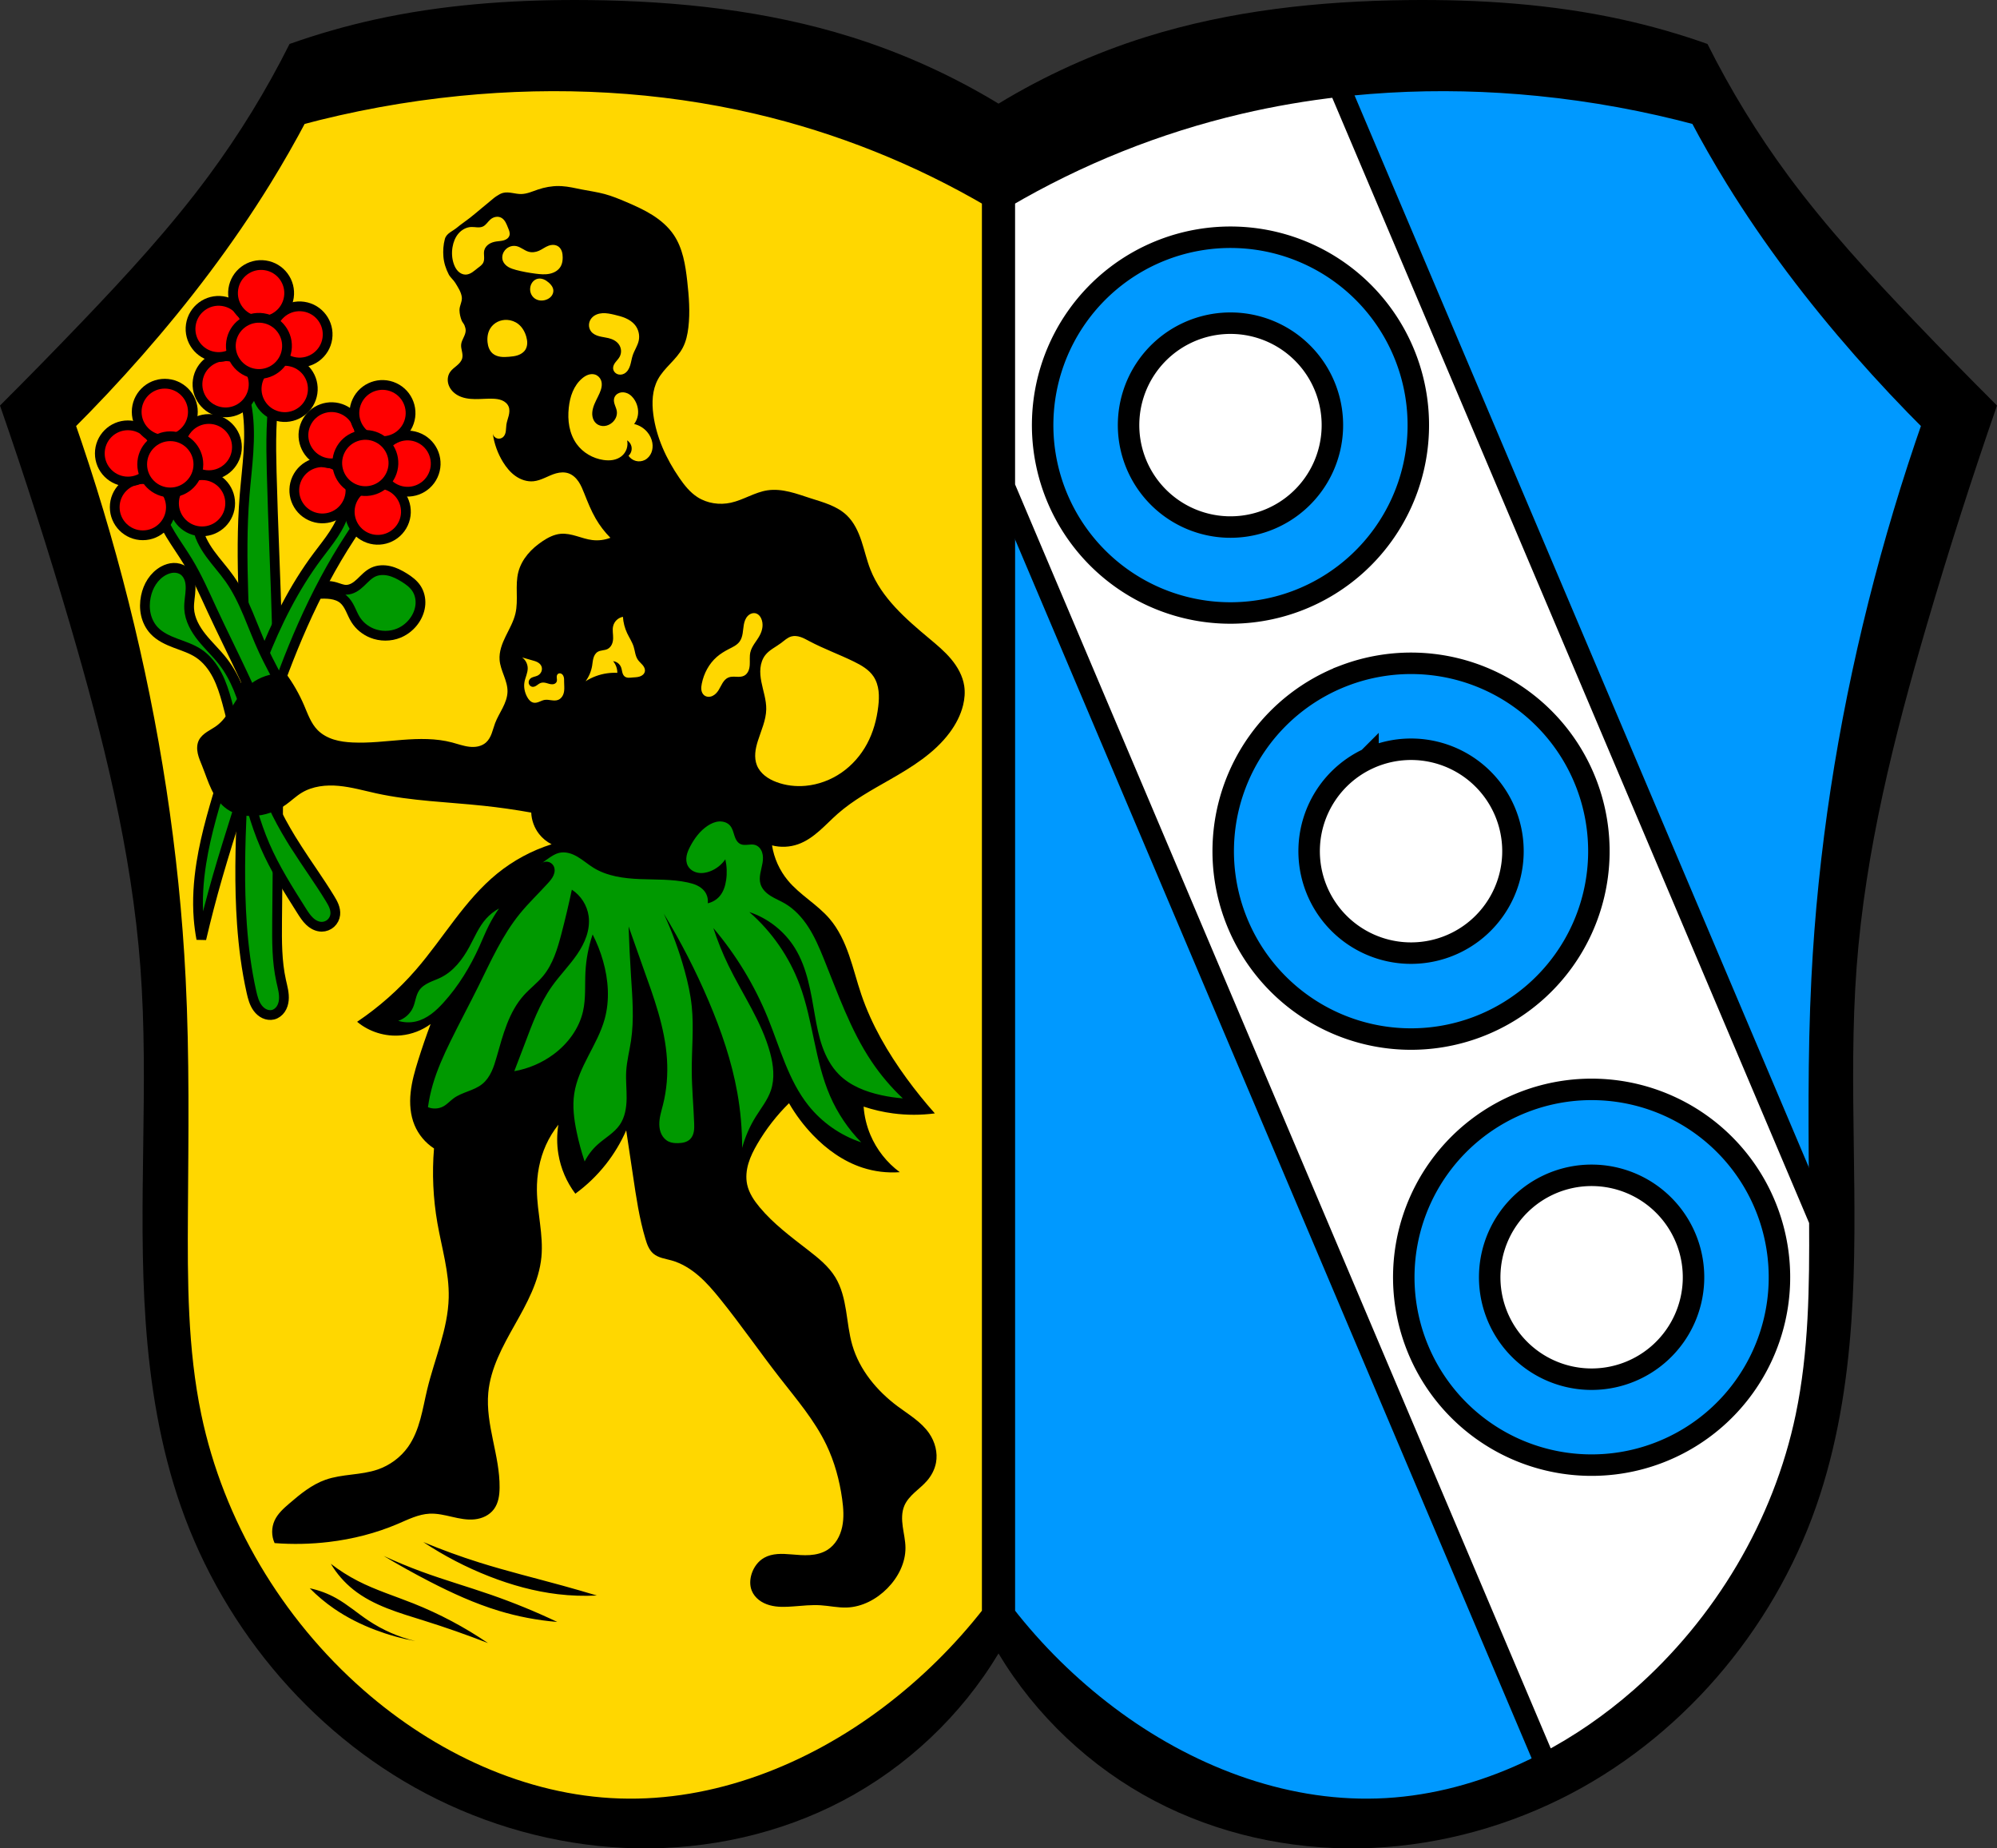 <svg xmlns="http://www.w3.org/2000/svg" width="1023.09" height="946.76" viewBox="0 0 1023.092 946.758"><rect x="0" y="0" width="1023.092" height="946.758" fill="#333333" stroke="none"/><g transform="translate(8.361-32.821)"><g fill-rule="evenodd"><path d="m286.81 32.822c-34.503-.045-69.09 2.547-102.78 9.932-14.927 3.272-29.65 7.48-44.05 12.588-11.813 23.609-25.666 46.19-41.36 67.43-19.583 26.5-41.955 50.808-64.73 74.62-13.916 14.548-28 28.935-42.25 43.15 12.913 37.15 24.905 74.63 35.961 112.38 16.799 57.36 31.496 115.71 35.961 175.31 4.524 60.39-1.525 121.19 2.697 181.6 2.24 32.05 7.415 64.06 17.98 94.4 22.424 64.39 70.09 120.01 131.26 150.14 31.813 15.669 67.03 24.521 102.49 25.17 36.36.667 72.987-7.378 105.19-24.273 32.883-17.254 60.889-43.688 80.01-75.52 19.12 31.832 47.13 58.27 80.01 75.52 32.2 16.896 68.828 24.941 105.19 24.273 35.457-.651 70.67-9.502 102.49-25.17 61.16-30.13 108.83-85.75 131.26-150.14 10.566-30.339 15.741-62.35 17.98-94.4 4.222-60.41-1.827-121.21 2.697-181.6 4.465-59.6 19.16-117.95 35.961-175.31 11.06-37.749 23.05-75.22 35.961-112.38-14.252-14.219-28.338-28.606-42.25-43.15-22.776-23.811-45.15-48.12-64.73-74.62-15.689-21.23-29.541-43.817-41.35-67.43-14.403-5.108-29.13-9.316-44.05-12.588-35.935-7.877-72.896-10.302-109.68-9.889-45.25.509-90.77 5.354-133.96 18.881-26.43 8.278-51.85 19.777-75.52 34.16-23.668-14.385-49.09-25.884-75.52-34.16-43.19-13.527-88.7-18.372-133.96-18.881-2.299-.026-4.598-.04-6.899-.043"/><g stroke="#000"><path d="m500.19 133.91v725.84c-15.248 19.606-33.1 37.19-52.936 52.13-39.693 29.904-88.6 49.24-138.27 47.638-49.722-1.605-97.38-24.14-134.78-56.933-42.639-37.39-73.22-88.57-84.82-144.08-7.16-34.26-7.202-69.57-6.971-104.57.262-39.899.838-79.83-1.162-119.68-3.246-64.66-13.284-128.93-29.05-191.71-7.88-31.386-17.188-62.41-27.886-92.95 12.432-12.372 24.448-25.16 36.02-38.34 23.945-27.27 46.01-56.26 65.07-87.14 6.56-10.632 12.762-21.484 18.591-32.533 27.03-7.273 54.646-12.33 82.5-15.1 51.2-5.101 103.28-2.428 153.37 9.295 42.22 9.881 82.941 26.17 120.33 48.14z" fill="#ffd700" stroke-width="11"/><path d="m147.46 336.99c4.303-3.686 10.498-5.03 15.944-3.466 1.839.529 3.632 1.373 5.546 1.386 1.407.001 2.792-.439 4.02-1.121 1.231-.683 2.321-1.593 3.348-2.555 2.054-1.924 3.952-4.125 6.494-5.335 2.543-1.211 5.521-1.295 8.265-.661 2.744.635 5.287 1.946 7.679 3.433 2.382 1.481 4.698 3.202 6.239 5.546 1.547 2.353 2.215 5.238 2.035 8.05-.181 2.81-1.187 5.539-2.728 7.896-2 3.067-4.933 5.53-8.318 6.932-4.38 1.814-9.475 1.793-13.864 0-3.396-1.388-6.374-3.821-8.318-6.932-1.079-1.726-1.834-3.63-2.727-5.458-.893-1.829-1.958-3.625-3.512-4.94-1.753-1.484-4.02-2.253-6.292-2.578-2.273-.326-4.583-.239-6.879-.195-2.31.044-4.622.044-6.932 0z" fill="#090" stroke-width="5"/><path d="m506.19 133.91v725.84c15.248 19.606 33.1 37.19 52.936 52.13 39.693 29.904 88.6 49.24 138.27 47.638 49.722-1.605 97.38-24.14 134.78-56.933 42.639-37.39 73.22-88.57 84.82-144.08 7.16-34.26 7.202-69.57 6.971-104.57-.262-39.899-.838-79.83 1.162-119.68 3.246-64.66 13.284-128.93 29.05-191.71 7.88-31.386 17.188-62.41 27.886-92.95-12.432-12.372-24.448-25.16-36.02-38.34-23.945-27.27-46.01-56.26-65.07-87.14-6.56-10.632-12.762-21.484-18.591-32.533-27.03-7.273-54.646-12.33-82.5-15.1-51.2-5.101-103.28-2.428-153.37 9.295-42.22 9.881-82.941 26.17-120.33 48.14" fill="#09f" stroke-width="11"/></g></g><g stroke="#000"><g stroke-linecap="round" stroke-width="11"><path d="m685.99 44.14c-17.191 1.944-34.27 4.857-51.12 8.801-42.22 9.881-82.94 26.17-120.33 48.15v148.14l277.22 654c17.521-9.107 33.949-20.476 48.764-33.465 42.639-37.39 73.22-88.57 84.82-144.08 6.875-32.896 7.18-66.748 6.99-100.37l-246.35-581.17z" transform="translate(-8.361 32.821)" fill="#fff"/><path d="m587.678 160.674a96.233 96.233 0 0 0 -61.82 86.529 96.233 96.233 0 0 0 92.81 99.538 96.233 96.233 0 0 0 99.538 -92.81 96.233 96.233 0 0 0 -92.81 -99.538 96.233 96.233 0 0 0 -37.718 6.281zm12.311 42.561a52.213 52.213 0 0 1 23.867 -4.85 52.213 52.213 0 0 1 50.356 54.007 52.213 52.213 0 0 1 -54.005 50.357 52.213 52.213 0 0 1 -50.356 -54.007 52.213 52.213 0 0 1 30.138 -45.507zm80.197 175.678a96.233 96.233 0 0 0 -61.821 86.527 96.233 96.233 0 0 0 92.81 99.538 96.233 96.233 0 0 0 99.538 -92.81 96.233 96.233 0 0 0 -92.81 -99.538 96.233 96.233 0 0 0 -37.717 6.282zm12.311 42.561a52.213 52.213 0 0 1 23.867 -4.85 52.213 52.213 0 0 1 50.355 54.006 52.213 52.213 0 0 1 -54.006 50.359 52.213 52.213 0 0 1 -50.355 -54.01 52.213 52.213 0 0 1 30.138 -45.505zm80.197 175.678a96.233 96.233 0 0 0 -61.821 86.527 96.233 96.233 0 0 0 92.81 99.538 96.233 96.233 0 0 0 99.538 -92.81 96.233 96.233 0 0 0 -92.81 -99.538 96.233 96.233 0 0 0 -37.717 6.282zm12.31 42.559a52.213 52.213 0 0 1 23.868 -4.848 52.213 52.213 0 0 1 50.355 54.006 52.213 52.213 0 0 1 -54.005 50.357 52.213 52.213 0 0 1 -50.356 -54.007 52.213 52.213 0 0 1 30.138 -45.507z" fill="#09f"/></g><g stroke-width="5"><g fill="#090" fill-rule="evenodd"><path d="m118.35 242.71c2.161 14.442-.195 29.12-1.386 43.671-2.734 33.411.703 66.991.693 100.51-.012 39.769-4.876 79.56-2.08 119.23.821 11.648 2.305 23.264 4.852 34.66.659 2.949 1.43 5.971 3.239 8.391.905 1.21 2.066 2.247 3.435 2.887 1.368.64 2.95.867 4.417.506 1.611-.395 3.01-1.481 3.943-2.852.934-1.372 1.425-3.01 1.583-4.664.316-3.303-.648-6.574-1.368-9.814-2.216-9.971-2.163-20.287-2.08-30.501.402-49.22 1.266-98.45 0-147.65-.708-27.503-2.081-54.987-2.773-82.49-.367-14.596-.534-29.31 2.08-43.671.538-2.959 1.197-5.967.796-8.948-.2-1.491-.674-2.959-1.504-4.213-.83-1.254-2.033-2.284-3.451-2.783-1.624-.571-3.456-.417-5.04.258-1.583.674-2.928 1.841-3.972 3.208-2.535 3.318-3.3 7.695-3.145 11.868.155 4.173 1.141 8.264 1.759 12.394z" stroke-linejoin="round"/><g stroke-linecap="round"><path d="m168.26 294.01c-2.061 8.955-8.356 16.213-13.864 23.569-24.39 32.576-35.961 72.68-47.831 111.6-4.598 15.08-9.325 30.18-11.784 45.751-1.484 9.39-2.133 18.943-1.386 28.421.275 3.488.738 6.96 1.386 10.398 2.503-10.697 5.277-21.33 8.318-31.887 3.278-11.378 6.865-22.665 10.398-33.967 10.01-32.03 19.637-64.3 33.27-94.97 6.938-15.604 14.91-30.77 24.26-45.06 2.729-4.17 5.621-8.363 6.932-13.171.508-1.864.761-3.882.126-5.707-.317-.912-.86-1.757-1.609-2.367-.749-.61-1.711-.974-2.676-.938-.902.034-1.773.412-2.473.981-.7.569-1.237 1.322-1.634 2.132-.793 1.621-1.034 3.446-1.439 5.205z"/><path d="m143.3 466.61c5.658 8.858 11.856 17.368 17.33 26.342.776 1.272 1.54 2.56 2.082 3.947.541 1.388.854 2.89.691 4.371-.186 1.692-1.01 3.307-2.273 4.447-1.264 1.14-2.957 1.793-4.659 1.792-1.161 0-2.313-.297-3.363-.793-1.05-.496-2-1.188-2.845-1.984-1.69-1.593-2.949-3.579-4.19-5.542-6.806-10.768-13.653-21.584-18.716-33.27-10.08-23.28-12.689-49.02-19.41-73.48-1.305-4.748-2.778-9.484-5.05-13.851-2.275-4.367-5.402-8.379-9.504-11.1-3.6-2.391-7.788-3.7-11.831-5.226-4.04-1.526-8.116-3.379-11.04-6.558-2.09-2.269-3.496-5.133-4.164-8.144-.669-3.01-.614-6.164.005-9.186.551-2.69 1.552-5.3 3.063-7.592 1.511-2.292 3.54-4.261 5.949-5.579 1.608-.88 3.396-1.47 5.228-1.532 1.831-.062 3.706.429 5.17 1.532 1.363 1.027 2.316 2.536 2.857 4.155.541 1.619.69 3.346.648 5.05-.083 3.412-.91 6.794-.732 10.203.284 5.452 3.115 10.467 6.527 14.729 3.412 4.262 7.458 7.99 10.802 12.305 6.472 8.352 10.06 18.57 12.646 28.816 2.581 10.246 4.263 20.727 7.457 30.799 3.978 12.546 10.245 24.26 17.33 35.35z"/><path d="m72.59 291.93c2.419 10.536 9.633 19.19 15.25 28.421 4.836 7.95 8.563 16.513 12.478 24.955 4.956 10.689 10.235 21.23 15.25 31.887 4.534 9.639 8.872 19.414 14.557 28.421 1.401 2.219 2.97 4.471 5.276 5.723 1.153.626 2.477.975 3.784.862 1.307-.113 2.591-.714 3.417-1.733.758-.935 1.095-2.157 1.14-3.36.045-1.203-.182-2.398-.446-3.572-3.01-13.357-10.863-25.02-16.637-37.433-5.722-12.302-9.53-25.638-17.33-36.739-3.139-4.467-6.871-8.49-10.07-12.915-3.198-4.425-5.902-9.394-6.567-14.813-.451-3.675.05-7.432-.562-11.08-.306-1.826-.902-3.629-1.961-5.148-1.059-1.519-2.61-2.738-4.409-3.177-1.58-.385-3.234-.161-4.852 0-1.388.138-2.791.23-4.135.603-1.344.373-2.648 1.058-3.491 2.17-.725.957-1.059 2.168-1.114 3.367-.055 1.199.152 2.395.421 3.565z"/></g></g><g fill="#f00" stroke-linejoin="round" stroke-linecap="round"><circle cx="64.805" cy="292.61" r="14.393"/><circle cx="95.17" cy="290.59" r="14.393"/><circle cx="57.17" cy="265.07" r="14.393"/><circle cx="98.63" cy="261.82" r="14.393"/><circle cx="76.06" cy="243.75" r="14.393"/><circle cx="78.878" cy="270.66" r="14.393"/><g transform="matrix(.989.145-.145.989 0 0)"><circle cx="139.43" cy="211.76" r="14.393"/><circle cx="169.79" cy="209.74" r="14.393"/><circle cx="131.8" cy="184.22" r="14.393"/><circle cx="173.26" cy="180.98" r="14.393"/><circle cx="150.68" cy="162.9" r="14.393"/><circle cx="153.5" cy="189.82" r="14.393"/></g><g transform="matrix(.907.421-.421.907 0 0)"><circle cx="261.8" cy="191.56" r="14.393"/><circle cx="292.17" cy="189.54" r="14.393"/><circle cx="254.17" cy="164.01" r="14.393"/><circle cx="295.63" cy="160.77" r="14.393"/><circle cx="273.06" cy="142.7" r="14.393"/><circle cx="275.87" cy="169.61" r="14.393"/></g></g></g></g><g fill-rule="evenodd"><path d="m277.9 128.1c-3.603-.016-7.202.635-10.619 1.787-2.854.962-5.677 2.288-8.689 2.316-1.557.015-3.091-.321-4.629-.564-1.538-.244-3.127-.396-4.637-.016-1.23.31-2.315 1.026-3.379 1.703-1.07.681-2 1.556-2.992 2.352-3.555 2.863-6.981 5.885-10.563 8.715-2.177 1.72-4.519 3.234-6.641 5.02-2.163 1.822-5.39 2.869-6.191 5.801-.802 2.931-.994 6.01-.758 9.04.249 3.188 1.273 6.283 2.721 9.1.834 1.621 2.405 2.763 3.35 4.322 1.393 2.301 3.02 4.667 3.361 7.336.285 2.245-1.227 4.422-1.193 6.686.027 1.802.458 3.611 1.109 5.291.348.899 1.12 1.592 1.469 2.49.346.892.639 1.853.592 2.809-.061 1.218-.579 2.379-1.107 3.488-.529 1.109-1.083 2.239-1.209 3.461-.12 1.164.155 2.327.395 3.473.239 1.145.444 2.337.186 3.479-.18.792-.577 1.525-1.076 2.166-.499.641-1.099 1.198-1.719 1.723-1.24 1.05-2.6 2.01-3.502 3.365-.65.975-1.032 2.121-1.129 3.289-.097 1.168.086 2.355.5 3.451.827 2.193 2.56 3.982 4.609 5.119 2.662 1.477 5.783 1.898 8.826 1.932 3.044.033 6.087-.293 9.129-.193 1.601.053 3.223.229 4.701.846.739.308 1.437.727 2.029 1.266.593.539 1.077 1.201 1.377 1.943.592 1.469.42 3.135.035 4.672-.385 1.536-.972 3.03-1.193 4.594-.158 1.12-.126 2.261-.297 3.379-.086.559-.223 1.113-.453 1.629-.23.516-.557.995-.986 1.363-.418.358-.931.607-1.471.713-.54.106-1.107.069-1.629-.105-.522-.174-.997-.484-1.365-.893-.368-.409-.629-.914-.748-1.451.718 5.116 2.505 10.08 5.213 14.48 1.703 2.768 3.801 5.344 6.465 7.205 2.664 1.861 5.94 2.965 9.174 2.641 2.042-.205 3.987-.957 5.867-1.781 1.88-.824 3.737-1.732 5.717-2.273 2.08-.569 4.336-.713 6.371 0 2.147.752 3.886 2.403 5.154 4.291 1.268 1.888 2.114 4.02 2.953 6.135 1.722 4.341 3.457 8.698 5.793 12.742 2.072 3.588 4.61 6.908 7.529 9.848-2.932 1.136-6.146 1.537-9.268 1.158-2.749-.334-5.385-1.255-8.04-2.031-2.658-.776-5.416-1.417-8.174-1.168-3.358.303-6.465 1.903-9.268 3.777-2.838 1.898-5.48 4.12-7.654 6.752-2.174 2.632-3.875 5.685-4.738 8.988-.904 3.458-.875 7.082-.818 10.656.056 3.574.13 7.193-.689 10.672-.969 4.113-3.134 7.824-4.986 11.621-1.853 3.798-3.444 7.914-3.123 12.13.212 2.792 1.251 5.445 2.219 8.07.967 2.628 1.886 5.345 1.836 8.145-.052 2.928-1.16 5.736-2.477 8.352-1.317 2.616-2.862 5.127-3.895 7.867-.648 1.718-1.087 3.509-1.734 5.227-.648 1.718-1.533 3.394-2.9 4.619-1.13 1.012-2.55 1.672-4.03 2.01-1.479.334-3.02.353-4.525.184-3.01-.339-5.888-1.413-8.82-2.189-8.247-2.183-16.928-1.995-25.434-1.344-8.506.651-17.02 1.75-25.537 1.344-3.249-.155-6.508-.533-9.613-1.5-3.105-.967-6.06-2.549-8.342-4.871-3.41-3.477-5.03-8.268-6.949-12.742-2.463-5.733-5.579-11.184-9.268-16.217-5.653-.455-11.445.992-16.219 4.055-2.658 1.705-4.996 3.89-6.949 6.371-2.1 2.669-3.747 5.658-5.572 8.521-1.825 2.864-3.879 5.653-6.592 7.695-1.61 1.212-3.417 2.134-5.096 3.25-1.678 1.116-3.27 2.477-4.172 4.279-1.036 2.069-1.055 4.523-.568 6.785.487 2.262 1.444 4.39 2.307 6.537 1.606 3.999 2.903 8.129 4.781 12.01 1.878 3.879 4.409 7.561 7.961 10 3.847 2.644 8.657 3.643 13.322 3.475 6-.217 11.906-2.302 16.797-5.791 2.744-1.958 5.18-4.345 8.06-6.096 5.602-3.404 12.477-4.136 19-3.533 6.527.603 12.867 2.438 19.271 3.836 18.05 3.941 36.65 4.417 55.02 6.371 8.147.867 16.262 2.025 24.326 3.475.156 3.971 1.597 7.883 4.055 11.01 1.71 2.174 3.902 3.967 6.371 5.213-10.169 3.206-19.719 8.363-27.977 15.11-16.655 13.603-27.437 32.939-41.527 49.18-8.808 10.155-18.963 19.14-30.12 26.643 6.206 5.189 14.538 7.754 22.588 6.951 5.416-.54 10.676-2.563 15.06-5.791-2.293 6.118-4.417 12.298-6.371 18.533-1.695 5.409-3.267 10.893-3.863 16.529-.596 5.637-.178 11.475 1.998 16.709 2.02 4.862 5.55 9.08 9.975 11.939-1.05 12.747-.464 25.629 1.738 38.23 2.224 12.723 6.101 25.314 5.791 38.23-.386 16.1-7.228 31.26-11 46.916-1.225 5.081-2.131 10.239-3.521 15.277-1.39 5.04-3.295 10-6.326 14.262-3.824 5.372-9.398 9.456-15.639 11.584-8.583 2.926-18.09 2.19-26.643 5.213-7.01 2.479-12.901 7.312-18.535 12.162-2.928 2.52-5.913 5.178-7.529 8.688-1.666 3.619-1.666 7.967 0 11.586 9.257.713 18.584.518 27.803-.58 12.13-1.445 24.1-4.465 35.33-9.268 5.252-2.245 10.514-4.921 16.219-5.213 3.903-.2 7.764.739 11.572 1.615 3.809.877 7.71 1.703 11.596 1.281 1.899-.206 3.774-.715 5.477-1.582 1.703-.867 3.23-2.097 4.369-3.631 1.15-1.549 1.884-3.379 2.313-5.26.429-1.881.561-3.817.584-5.746.098-8.191-1.726-16.266-3.381-24.289-1.655-8.02-3.159-16.206-2.412-24.363 1.143-12.487 7.424-23.837 13.578-34.762 6.154-10.925 12.453-22.26 13.645-34.742 1.086-11.385-2.188-22.736-2.316-34.17-.089-7.938 1.373-15.933 4.635-23.17 1.678-3.723 3.824-7.233 6.371-10.424-.822 4.975-.822 10.08 0 15.06 1.21 7.324 4.219 14.344 8.688 20.271 5.866-4.277 11.143-9.359 15.639-15.06 4.194-5.318 7.707-11.174 10.426-17.377 1.175 7.72 2.333 15.443 3.475 23.17 1.613 10.91 3.203 21.872 6.371 32.436.415 1.385.859 2.769 1.492 4.068.633 1.3 1.465 2.52 2.563 3.461 1.264 1.084 2.831 1.758 4.426 2.24 1.594.482 3.238.788 4.842 1.236 5.183 1.448 9.869 4.356 13.943 7.871 4.074 3.515 7.578 7.635 10.961 11.82 10.656 13.185 20.276 27.18 30.699 40.545 8.547 10.963 17.721 21.646 23.746 34.17 4.201 8.735 6.774 18.201 8.109 27.801.66 4.742 1.017 9.607.018 14.289-.5 2.341-1.341 4.62-2.596 6.658-1.255 2.039-2.93 3.834-4.951 5.117-2.678 1.7-5.868 2.453-9.03 2.664-3.165.211-6.34-.09-9.502-.348-2.364-.192-4.741-.36-7.105-.174-2.365.186-4.732.741-6.795 1.912-3.058 1.737-5.272 4.767-6.371 8.107-.924 2.807-1.088 5.942 0 8.689.755 1.907 2.088 3.561 3.707 4.82 1.619 1.259 3.52 2.132 5.496 2.682 3.952 1.1 8.136.92 12.227.605 4.628-.355 9.27-.87 13.902-.578 4.452.28 8.861 1.305 13.32 1.158 7.871-.259 15.323-4.238 20.852-9.846 5.481-5.56 9.346-13.04 9.268-20.852-.037-3.616-.901-7.166-1.395-10.748-.494-3.582-.595-7.354.814-10.684 1.127-2.663 3.14-4.849 5.268-6.807 2.128-1.958 4.418-3.755 6.316-5.936 2.294-2.636 3.984-5.834 4.635-9.268.985-5.195-.486-10.698-3.477-15.06-4.049-5.904-10.479-9.619-16.217-13.9-10.583-7.896-19.475-18.6-23.17-31.28-1.68-5.765-2.254-11.783-3.213-17.711-.959-5.928-2.355-11.91-5.475-17.04-3.425-5.632-8.692-9.863-13.902-13.9-8.777-6.8-17.796-13.48-24.904-22.01-2.849-3.419-5.423-7.236-6.371-11.584-.781-3.585-.406-7.353.635-10.871 1.041-3.518 2.728-6.812 4.578-9.98 4.453-7.626 9.922-14.658 16.217-20.852 3.386 5.866 7.481 11.325 12.164 16.219 7.107 7.425 15.713 13.609 25.484 16.797 6.14 2 12.672 2.795 19.11 2.316-6.61-4.869-11.872-11.548-15.06-19.11-1.936-4.595-3.116-9.508-3.477-14.48 4.895 1.632 9.946 2.796 15.06 3.475 7.102.942 14.328.942 21.43 0-5.112-5.747-9.946-11.742-14.48-17.955-9.61-13.17-17.915-27.428-23.17-42.861-2.275-6.685-3.968-13.559-6.295-20.227-2.327-6.668-5.342-13.205-9.922-18.58-6.302-7.397-15.226-12.212-21.43-19.691-4.243-5.116-7.08-11.391-8.109-17.957 4.367 1.126 9.07.922 13.322-.578 4.058-1.432 7.633-3.981 10.877-6.809 3.244-2.828 6.211-5.96 9.441-8.803 7.968-7.01 17.381-12.137 26.596-17.404 11.42-6.528 22.962-13.632 30.799-24.2 3.121-4.207 5.605-8.941 6.85-14.03.786-3.214 1.071-6.574.58-9.846-.766-5.102-3.387-9.781-6.695-13.74-3.308-3.959-7.302-7.279-11.262-10.586-12.01-10.03-24.394-20.768-30.12-35.33-1.871-4.761-2.963-9.788-4.586-14.639-1.623-4.851-3.865-9.647-7.578-13.164-2.5-2.368-5.57-4.06-8.754-5.371-3.184-1.311-6.501-2.262-9.779-3.316-3.586-1.154-7.139-2.435-10.805-3.301-3.666-.866-7.48-1.309-11.205-.754-6.545.976-12.301 4.924-18.764 6.346-5.81 1.278-12.152.36-17.15-2.869-3.811-2.463-6.696-6.108-9.266-9.848-6.682-9.722-11.769-20.741-13.322-32.436-.808-6.082-.586-12.549 2.316-17.955 1.631-3.038 4.02-5.586 6.383-8.1 2.36-2.514 4.745-5.07 6.359-8.117 1.698-3.206 2.47-6.823 2.896-10.426.934-7.881.309-15.862-.578-23.748-.932-8.281-2.273-16.85-6.951-23.746-2.806-4.136-6.692-7.455-10.92-10.121-4.228-2.666-8.81-4.712-13.406-6.676-3.598-1.537-7.229-3.034-11.01-4.055-3.803-1.027-7.718-1.561-11.584-2.316-3.461-.676-6.905-1.533-10.426-1.738-.514-.03-1.028-.047-1.543-.049m-31.686 15.748c.741-.03 1.489.112 2.15.443.972.487 1.712 1.347 2.258 2.287.545.94.916 1.969 1.328 2.975.251.613.519 1.222.682 1.863.163.642.217 1.326.037 1.963-.178.631-.58 1.185-1.084 1.604-.504.419-1.108.706-1.734.9-1.252.388-2.583.41-3.879.604-1.347.201-2.684.601-3.822 1.35-1.138.749-2.064 1.872-2.395 3.193-.254 1.017-.15 2.084-.094 3.131.056 1.046.055 2.137-.385 3.088-.287.621-.747 1.147-1.256 1.604-.509.456-1.071.849-1.613 1.266-.952.732-1.847 1.542-2.855 2.193-1.01.651-2.161 1.145-3.361 1.154-1.416.011-2.783-.667-3.795-1.658-1.012-.991-1.696-2.272-2.184-3.602-1.03-2.81-1.219-5.9-.717-8.85.426-2.499 1.364-4.952 3-6.885 1.64-1.933 4.03-3.298 6.561-3.396 1.01-.039 2.01.117 3.02.174 1.01.057 2.048.008 2.963-.414.799-.368 1.448-.995 2.033-1.652.585-.657 1.128-1.358 1.793-1.934.746-.646 1.647-1.124 2.615-1.314.242-.048.487-.076.734-.086m28.465 14.4c.218 0 .438-.009.656.006.873.061 1.737.343 2.441.863.822.607 1.393 1.511 1.721 2.479.328.968.425 2 .432 3.02.009 1.565-.207 3.17-.957 4.543-.574 1.05-1.442 1.925-2.449 2.57-1.01.645-2.149 1.067-3.32 1.309-2.343.483-4.77.254-7.143-.053-3.382-.437-6.749-1.028-10.04-1.912-1.353-.363-2.708-.783-3.916-1.494-1.207-.711-2.27-1.746-2.781-3.051-.303-.772-.403-1.619-.313-2.443.09-.824.368-1.624.791-2.338.641-1.083 1.62-1.965 2.768-2.48 1.148-.515 2.46-.657 3.689-.389 1.119.245 2.138.81 3.129 1.385.991.575 1.986 1.172 3.088 1.484 1.728.491 3.615.238 5.262-.479 1.735-.755 3.237-2 5.02-2.631.619-.219 1.269-.359 1.924-.391m-6.301 17.246c.588.032 1.173.166 1.725.375.98.372 1.859.976 2.652 1.662.611.529 1.181 1.114 1.617 1.795.436.681.734 1.462.773 2.27.053 1.095-.382 2.185-1.096 3.02-.714.832-1.69 1.419-2.73 1.766-.95.317-1.964.443-2.959.332-.995-.111-1.967-.466-2.779-1.051-.945-.681-1.66-1.67-2.033-2.773-.373-1.103-.406-2.315-.119-3.443.226-.89.653-1.734 1.27-2.414.617-.68 1.427-1.191 2.318-1.412.254-.063.513-.102.773-.119.195-.013.392-.014.588-.004m31.926 17.736c2.077-.125 4.143.322 6.168.801 1.945.46 3.894.956 5.723 1.762 1.829.806 3.549 1.94 4.801 3.498 1.751 2.179 2.472 5.152 1.912 7.891-.552 2.703-2.241 5.03-3.109 7.652-.555 1.674-.768 3.446-1.299 5.129-.265.841-.611 1.663-1.102 2.396-.49.733-1.129 1.376-1.902 1.801-.565.31-1.199.502-1.842.539-.643.037-1.295-.081-1.879-.354-.584-.272-1.098-.7-1.457-1.234-.359-.535-.563-1.176-.563-1.82 0-.564.154-1.12.393-1.631.238-.511.558-.98.906-1.424.696-.887 1.508-1.694 2.049-2.684.547-1 .792-2.161.705-3.297-.087-1.136-.505-2.245-1.184-3.16-.619-.835-1.443-1.504-2.352-2.01-.908-.505-1.899-.852-2.908-1.1-1.566-.385-3.182-.539-4.74-.953-1.558-.414-3.105-1.132-4.107-2.395-.779-.981-1.178-2.252-1.125-3.504.053-1.252.55-2.476 1.363-3.43.675-.792 1.557-1.397 2.516-1.801.959-.404 1.995-.611 3.03-.674m-48.832 3.43c2.073.109 4.113.864 5.74 2.152 2.027 1.605 3.357 3.971 4.064 6.457.316 1.109.518 2.26.477 3.412-.042 1.152-.337 2.31-.955 3.283-.844 1.331-2.24 2.24-3.727 2.764-1.486.524-3.072.697-4.643.824-1.457.118-2.93.198-4.377-.008-1.447-.206-2.881-.716-3.992-1.666-.82-.7-1.439-1.62-1.861-2.611-.423-.992-.654-2.057-.77-3.129-.266-2.471.112-5.071 1.436-7.174.896-1.424 2.205-2.578 3.715-3.32 1.51-.742 3.213-1.073 4.893-.984m43.23 27.781c.584-.03 1.17.029 1.73.197 1.397.419 2.562 1.518 3.109 2.869.433 1.069.493 2.264.318 3.404-.175 1.14-.573 2.236-1.035 3.293-1.117 2.555-2.617 4.962-3.35 7.652-.373 1.37-.538 2.814-.303 4.215.235 1.4.895 2.755 1.977 3.676 1.126.959 2.659 1.392 4.133 1.27 1.474-.123 2.881-.779 3.998-1.748.815-.707 1.487-1.586 1.916-2.576.429-.99.611-2.091.477-3.162-.139-1.105-.601-2.141-.977-3.189-.375-1.049-.671-2.174-.459-3.268.132-.682.461-1.322.924-1.84.463-.518 1.057-.916 1.705-1.166 1.297-.499 2.782-.394 4.066.137 1.751.724 3.122 2.183 4.066 3.826 1.483 2.58 2.01 5.745 1.195 8.607-.342 1.207-.913 2.349-1.674 3.348 2.588.597 4.972 2.045 6.695 4.066 1.334 1.565 2.276 3.474 2.631 5.5.297 1.695.175 3.477-.469 5.072-.644 1.596-1.826 2.991-3.357 3.775-1.401.718-3.069.904-4.594.512-1.525-.392-2.896-1.359-3.777-2.664.677-.618 1.178-1.425 1.43-2.307.252-.881.254-1.833.006-2.715-.332-1.177-1.115-2.221-2.152-2.869.323 1.478.226 3.046-.277 4.473-.504 1.427-1.412 2.708-2.592 3.656-1.273 1.023-2.838 1.65-4.447 1.93-1.609.28-3.263.224-4.879-.016-5.374-.797-10.44-3.734-13.631-8.131-1.912-2.635-3.139-5.733-3.762-8.928-.623-3.195-.653-6.488-.303-9.725.305-2.818.902-5.623 2.01-8.232 1.108-2.609 2.743-5.02 4.924-6.832.9-.747 1.901-1.395 3.01-1.773.553-.189 1.135-.308 1.719-.338m83.26 122.41c.412.004.821.074 1.207.219.541.203 1.025.546 1.424.963.399.417.715.91.967 1.43.669 1.383.872 2.965.703 4.492-.169 1.527-.696 3-1.42 4.355-.777 1.455-1.776 2.777-2.682 4.156-.905 1.379-1.73 2.844-2.102 4.451-.485 2.1-.166 4.295-.303 6.445-.068 1.075-.255 2.154-.697 3.137-.443.982-1.158 1.865-2.107 2.375-.608.327-1.292.492-1.979.563-.686.07-1.377.049-2.066.018-1.378-.062-2.811-.15-4.086.377-1.286.531-2.253 1.633-2.99 2.813-.737 1.18-1.29 2.468-2.031 3.645-.792 1.256-1.839 2.406-3.197 3.01-.679.301-1.427.456-2.168.404-.741-.051-1.473-.315-2.049-.783-.831-.675-1.287-1.728-1.424-2.789-.137-1.061.015-2.141.229-3.189 1.056-5.198 3.659-10.138 7.652-13.629 1.869-1.634 4.01-2.933 6.217-4.066 1-.515 2.026-.998 2.982-1.596.956-.598 1.853-1.319 2.518-2.23.881-1.208 1.312-2.687 1.559-4.162.247-1.475.327-2.974.594-4.445.293-1.621.845-3.256 1.975-4.455.565-.6 1.27-1.077 2.057-1.322.393-.123.807-.186 1.219-.182m-67.18 1.893c.185 2.892.92 5.749 2.152 8.371 1.094 2.326 2.579 4.481 3.348 6.934.353 1.125.546 2.292.826 3.438.28 1.145.657 2.287 1.326 3.258.684.993 1.642 1.76 2.42 2.682.389.461.735.966.959 1.525.224.56.319 1.179.207 1.771-.12.635-.477 1.212-.951 1.65-.474.439-1.06.745-1.674.947-1.227.405-2.545.402-3.832.512-.656.056-1.313.142-1.971.109-.658-.033-1.327-.195-1.855-.588-.351-.262-.625-.617-.83-1-.205-.387-.344-.806-.451-1.23-.214-.849-.311-1.733-.631-2.549-.327-.835-.887-1.576-1.6-2.121-.712-.545-1.574-.889-2.465-.986.925 1.102 1.586 2.425 1.912 3.826.164.705.244 1.427.238 2.15-1.756-.087-3.519-.006-5.26.24-3.9.552-7.678 1.948-11 4.064 1.71-2.321 2.867-5.05 3.348-7.891.222-1.316.303-2.661.666-3.945.181-.642.435-1.269.797-1.83.361-.561.834-1.056 1.406-1.398.751-.449 1.633-.619 2.496-.764.863-.145 1.743-.279 2.525-.672.971-.487 1.725-1.353 2.189-2.336.464-.983.655-2.078.682-3.164.05-2.079-.481-4.193 0-6.217.283-1.189.916-2.294 1.801-3.137.885-.843 2.02-1.422 3.221-1.646m88.41 9.834c.901.043 1.802.242 2.658.533 1.521.517 2.929 1.314 4.348 2.068 7.435 3.951 15.398 6.813 22.957 10.521 3.825 1.876 7.69 4.1 10.04 7.652 1.456 2.199 2.242 4.793 2.549 7.412.307 2.619.152 5.274-.156 7.893-.783 6.651-2.574 13.23-5.74 19.13-3.137 5.847-7.625 10.98-13.08 14.756-5.455 3.776-11.876 6.177-18.484 6.766-5.01.446-10.121-.15-14.826-1.914-2.126-.797-4.179-1.838-5.949-3.26-1.77-1.422-3.253-3.239-4.096-5.348-.785-1.965-.994-4.128-.834-6.238.16-2.11.68-4.178 1.313-6.197 1.684-5.374 4.209-10.631 4.305-16.262.081-4.764-1.59-9.358-2.498-14.04-.454-2.339-.718-4.736-.473-7.105.245-2.37 1.024-4.722 2.492-6.598 2.112-2.698 5.393-4.157 8.131-6.217.837-.629 1.628-1.319 2.479-1.93.851-.61 1.773-1.145 2.783-1.418.388-.105.782-.169 1.18-.199.299-.022.6-.026.9-.012m-140.06 10.971c1.668.499 3.342.978 5.02 1.436.926.252 1.861.499 2.717.934.856.434 1.639 1.076 2.066 1.936.444.892.464 1.974.096 2.9-.369.926-1.112 1.688-2.01 2.121-.584.281-1.22.427-1.842.609-.622.182-1.246.411-1.744.826-.37.309-.66.715-.818 1.17-.159.455-.187.959-.068 1.426.118.467.383.897.754 1.205.37.308.846.493 1.328.504.362.008.721-.08 1.055-.219.334-.139.645-.328.943-.533.596-.41 1.159-.886 1.828-1.162.675-.278 1.429-.335 2.152-.238 1.129.151 2.185.661 3.314.805.565.072 1.152.047 1.684-.156.532-.203 1-.6 1.219-1.127.124-.305.16-.64.154-.969-.005-.329-.05-.657-.08-.984-.03-.328-.046-.659.006-.984.052-.325.177-.645.398-.889.193-.213.455-.36.734-.426.28-.066.576-.052.852.029.551.163 1 .586 1.283 1.088.281.502.405 1.078.453 1.65.048.573.023 1.148.025 1.723.006 1.516.2 3.04 0 4.543-.127.955-.42 1.898-.938 2.711-.518.813-1.271 1.491-2.172 1.834-1.09.414-2.3.319-3.455.164-1.156-.155-2.33-.365-3.479-.164-.944.165-1.815.598-2.705.953-.89.355-1.85.637-2.795.48-.751-.125-1.438-.524-1.992-1.045-.554-.521-.985-1.16-1.355-1.824-1.287-2.311-1.881-5.04-1.436-7.652.208-1.215.631-2.379 1-3.555.369-1.176.687-2.387.674-3.619-.023-2.146-1.122-4.253-2.869-5.5m-50.641 453.11c10.605 7.04 21.963 12.948 33.818 17.586 11.311 4.425 23.11 7.702 35.17 9.131 6.616.784 13.299 1.01 19.953.676-5.841-1.762-11.704-3.452-17.586-5.072-14.213-3.914-28.546-7.414-42.609-11.836-9.733-3.06-19.328-6.56-28.746-10.484m-20.291 7.102c7.744 4.653 15.64 9.05 23.672 13.189 11.333 5.836 22.979 11.164 35.17 14.881 9.789 2.984 19.898 4.914 30.1 5.748-11.01-5.23-22.306-9.861-33.818-13.865-11.785-4.099-23.793-7.541-35.508-11.836-6.645-2.436-13.192-5.145-19.615-8.117m-27.05 4.059c2.997 5.04 6.913 9.533 11.498 13.189 10.364 8.266 23.535 11.931 36.19 15.895 11.06 3.465 22 7.3 32.805 11.498-11.949-8.128-24.789-14.945-38.21-20.291-9.496-3.781-19.31-6.84-28.408-11.498-4.878-2.498-9.526-5.445-13.865-8.793m-10.822 12.514c3.825 3.882 8.02 7.396 12.514 10.482 6.498 4.465 13.597 8.02 20.967 10.822 6.682 2.54 13.596 4.468 20.629 5.75-8.535-2.053-16.702-5.62-24.01-10.484-5.6-3.728-10.703-8.211-16.572-11.498-4.218-2.363-8.796-4.079-13.527-5.072"/><path d="m360.83 453.57c-.262-.008-.524-.005-.785.012-2.089.133-4.068 1.021-5.816 2.172-3.927 2.584-6.834 6.482-9.01 10.648-.796 1.524-1.51 3.111-1.824 4.801-.314 1.69-.2 3.504.596 5.03.5.956 1.255 1.773 2.146 2.381.891.608 1.916 1.01 2.975 1.217 2.118.414 4.331.041 6.346-.73 3.134-1.2 5.889-3.372 7.783-6.143.784 3.485.922 7.114.408 10.648-.429 2.948-1.354 5.914-3.275 8.191-1.568 1.859-3.766 3.177-6.145 3.686.288-2.156-.313-4.418-1.637-6.145-1.01-1.312-2.393-2.299-3.887-3.01-1.494-.707-3.1-1.146-4.715-1.498-8.05-1.755-16.386-1.4-24.619-1.738-8.233-.338-16.735-1.48-23.736-5.824-2.802-1.739-5.293-3.949-8.141-5.611-1.424-.831-2.94-1.525-4.543-1.912-1.603-.387-3.299-.46-4.9-.068-1.789.437-3.387 1.428-4.914 2.457-1.223.824-2.415 1.694-3.59 2.586.773-.436 1.683-.634 2.564-.523 1.263.158 2.433.932 3.072 2.033.425.732.617 1.588.607 2.434-.001.846-.216 1.682-.547 2.461-.661 1.557-1.791 2.861-2.926 4.115-4.734 5.23-9.885 10.09-14.336 15.564-9.05 11.127-14.928 24.419-21.297 37.27-4.691 9.464-9.698 18.769-14.334 28.26-3.499 7.162-6.796 14.458-9.01 22.12-1.087 3.759-1.908 7.595-2.457 11.469 2.508 1.053 5.49.901 7.879-.398 1.95-1.061 3.441-2.788 5.227-4.107 2.218-1.639 4.842-2.617 7.418-3.604 2.576-.986 5.186-2.029 7.326-3.77 2.071-1.684 3.606-3.954 4.742-6.369 1.137-2.416 1.896-4.988 2.629-7.555 3.183-11.155 6.163-22.915 13.926-31.535 3.103-3.445 6.87-6.26 9.828-9.83 5.074-6.125 7.405-14.01 9.42-21.707 1.955-7.464 3.731-14.976 5.324-22.525 4.63 2.985 7.858 8.06 8.602 13.516.471 3.458-.017 7.01-1.119 10.316-1.102 3.311-2.806 6.397-4.773 9.279-3.934 5.765-8.918 10.747-12.947 16.445-6.295 8.902-10.08 19.285-13.924 29.488-1.75 4.651-3.525 9.292-5.324 13.924 7.234-1.264 14.162-4.233 20.07-8.6 7.339-5.428 13.145-13.212 15.15-22.12 1.478-6.549.884-13.363 1.229-20.07.337-6.545 1.581-13.04 3.686-19.248 2.208 4.318 3.994 8.852 5.324 13.516 2.768 9.709 3.52 20.17.82 29.896-1.841 6.633-5.205 12.721-8.361 18.838-3.156 6.117-6.166 12.447-7.201 19.252-.993 6.526-.12 13.196 1.229 19.658 1.069 5.125 2.438 10.188 4.096 15.15 1.637-3.234 3.87-6.165 6.553-8.602 3.809-3.458 8.565-5.99 11.467-10.238 2.641-3.867 3.415-8.716 3.486-13.398.071-4.682-.488-9.369-.209-14.04.313-5.246 1.674-10.366 2.457-15.563 1.65-10.958.712-22.12 0-33.17-.544-8.457-.954-16.923-1.229-25.393 2.418 6.976 4.875 13.938 7.371 20.887 5.505 15.324 11.258 30.849 12.287 47.1.496 7.827-.128 15.742-2.049 23.346-.849 3.36-1.956 6.721-1.883 10.186.036 1.732.379 3.478 1.162 5.02.783 1.546 2.024 2.883 3.588 3.629 1.513.722 3.24.864 4.916.82 1.105-.029 2.215-.135 3.277-.443 1.062-.308 2.078-.829 2.865-1.605 1.033-1.019 1.616-2.425 1.877-3.852.261-1.427.224-2.89.172-4.34-.321-8.878-1.18-17.737-1.23-26.621-.063-11.07 1.125-22.17 0-33.17-.638-6.24-2.01-12.384-3.686-18.43-2.754-9.96-6.32-19.695-10.648-29.08 8.704 14.304 16.376 29.23 22.936 44.641 6.458 15.169 11.857 30.868 14.744 47.1 1.658 9.322 2.481 18.792 2.457 28.26 1.533-5.623 3.887-11.02 6.963-15.973 2.751-4.428 6.114-8.576 7.781-13.516 2.083-6.171 1.289-12.962-.41-19.25-4.311-15.952-14.06-29.785-21.297-44.641-3.03-6.227-5.635-12.665-7.781-19.25 11.619 13.698 21.06 29.24 27.85 45.871 6.287 15.389 10.524 32.05 20.889 45.05 6.943 8.708 16.457 15.339 27.03 18.84-6.71-6.858-12.153-14.952-15.973-23.754-7.844-18.07-8.689-38.464-15.563-56.928-5.326-14.308-14.285-27.25-25.803-37.27 9.602 3.187 18.02 9.831 23.346 18.432 6.343 10.239 8.163 22.538 10.238 34.402.955 5.457 1.998 10.924 3.846 16.15 1.848 5.223 4.542 10.225 8.441 14.16 5.753 5.806 13.722 8.905 21.707 10.648 3.643.796 7.339 1.344 11.06 1.639-6-5.66-11.37-11.992-15.973-18.84-10.857-16.15-17.252-34.799-24.572-52.832-2.215-5.457-4.541-10.906-7.713-15.869-3.172-4.963-7.249-9.455-12.355-12.391-2.34-1.345-4.869-2.351-7.146-3.799-1.139-.724-2.214-1.56-3.117-2.563-.903-1-1.631-2.178-2.023-3.469-.533-1.754-.428-3.642-.111-5.447.317-1.806.84-3.57 1.139-5.379.299-1.809.365-3.702-.221-5.439-.293-.869-.749-1.688-1.373-2.359-.624-.671-1.42-1.191-2.301-1.443-1.195-.342-2.466-.182-3.703-.066-1.237.115-2.538.173-3.668-.344-.84-.384-1.521-1.064-2.023-1.84-.502-.776-.839-1.646-1.123-2.525-.284-.879-.522-1.775-.844-2.641-.322-.866-.735-1.708-1.334-2.412-.678-.797-1.581-1.393-2.564-1.752-.737-.269-1.518-.407-2.303-.432m-91.28 21.15c-.335.188-.647.417-.916.691.301-.236.612-.46.916-.691m-22.266 23.43c-2.472 1.338-4.709 3.105-6.584 5.199-3.777 4.219-5.962 9.581-8.666 14.557-3.451 6.349-8.08 12.395-14.557 15.598-1.955.966-4.04 1.653-6 2.596-1.967.942-3.862 2.187-5.088 3.99-.866 1.274-1.356 2.764-1.764 4.25-.408 1.486-.747 2.998-1.355 4.414-1.398 3.254-4.253 5.849-7.625 6.932 2.902.91 6.05 1.032 9.01.348 2.839-.656 5.479-2.03 7.828-3.754 2.349-1.724 4.424-3.794 6.383-5.951 7.678-8.459 13.674-18.352 18.369-28.768 1.615-3.583 3.081-7.235 4.852-10.744 1.518-3.01 3.258-5.91 5.199-8.666" fill="#090"/></g></g></svg>